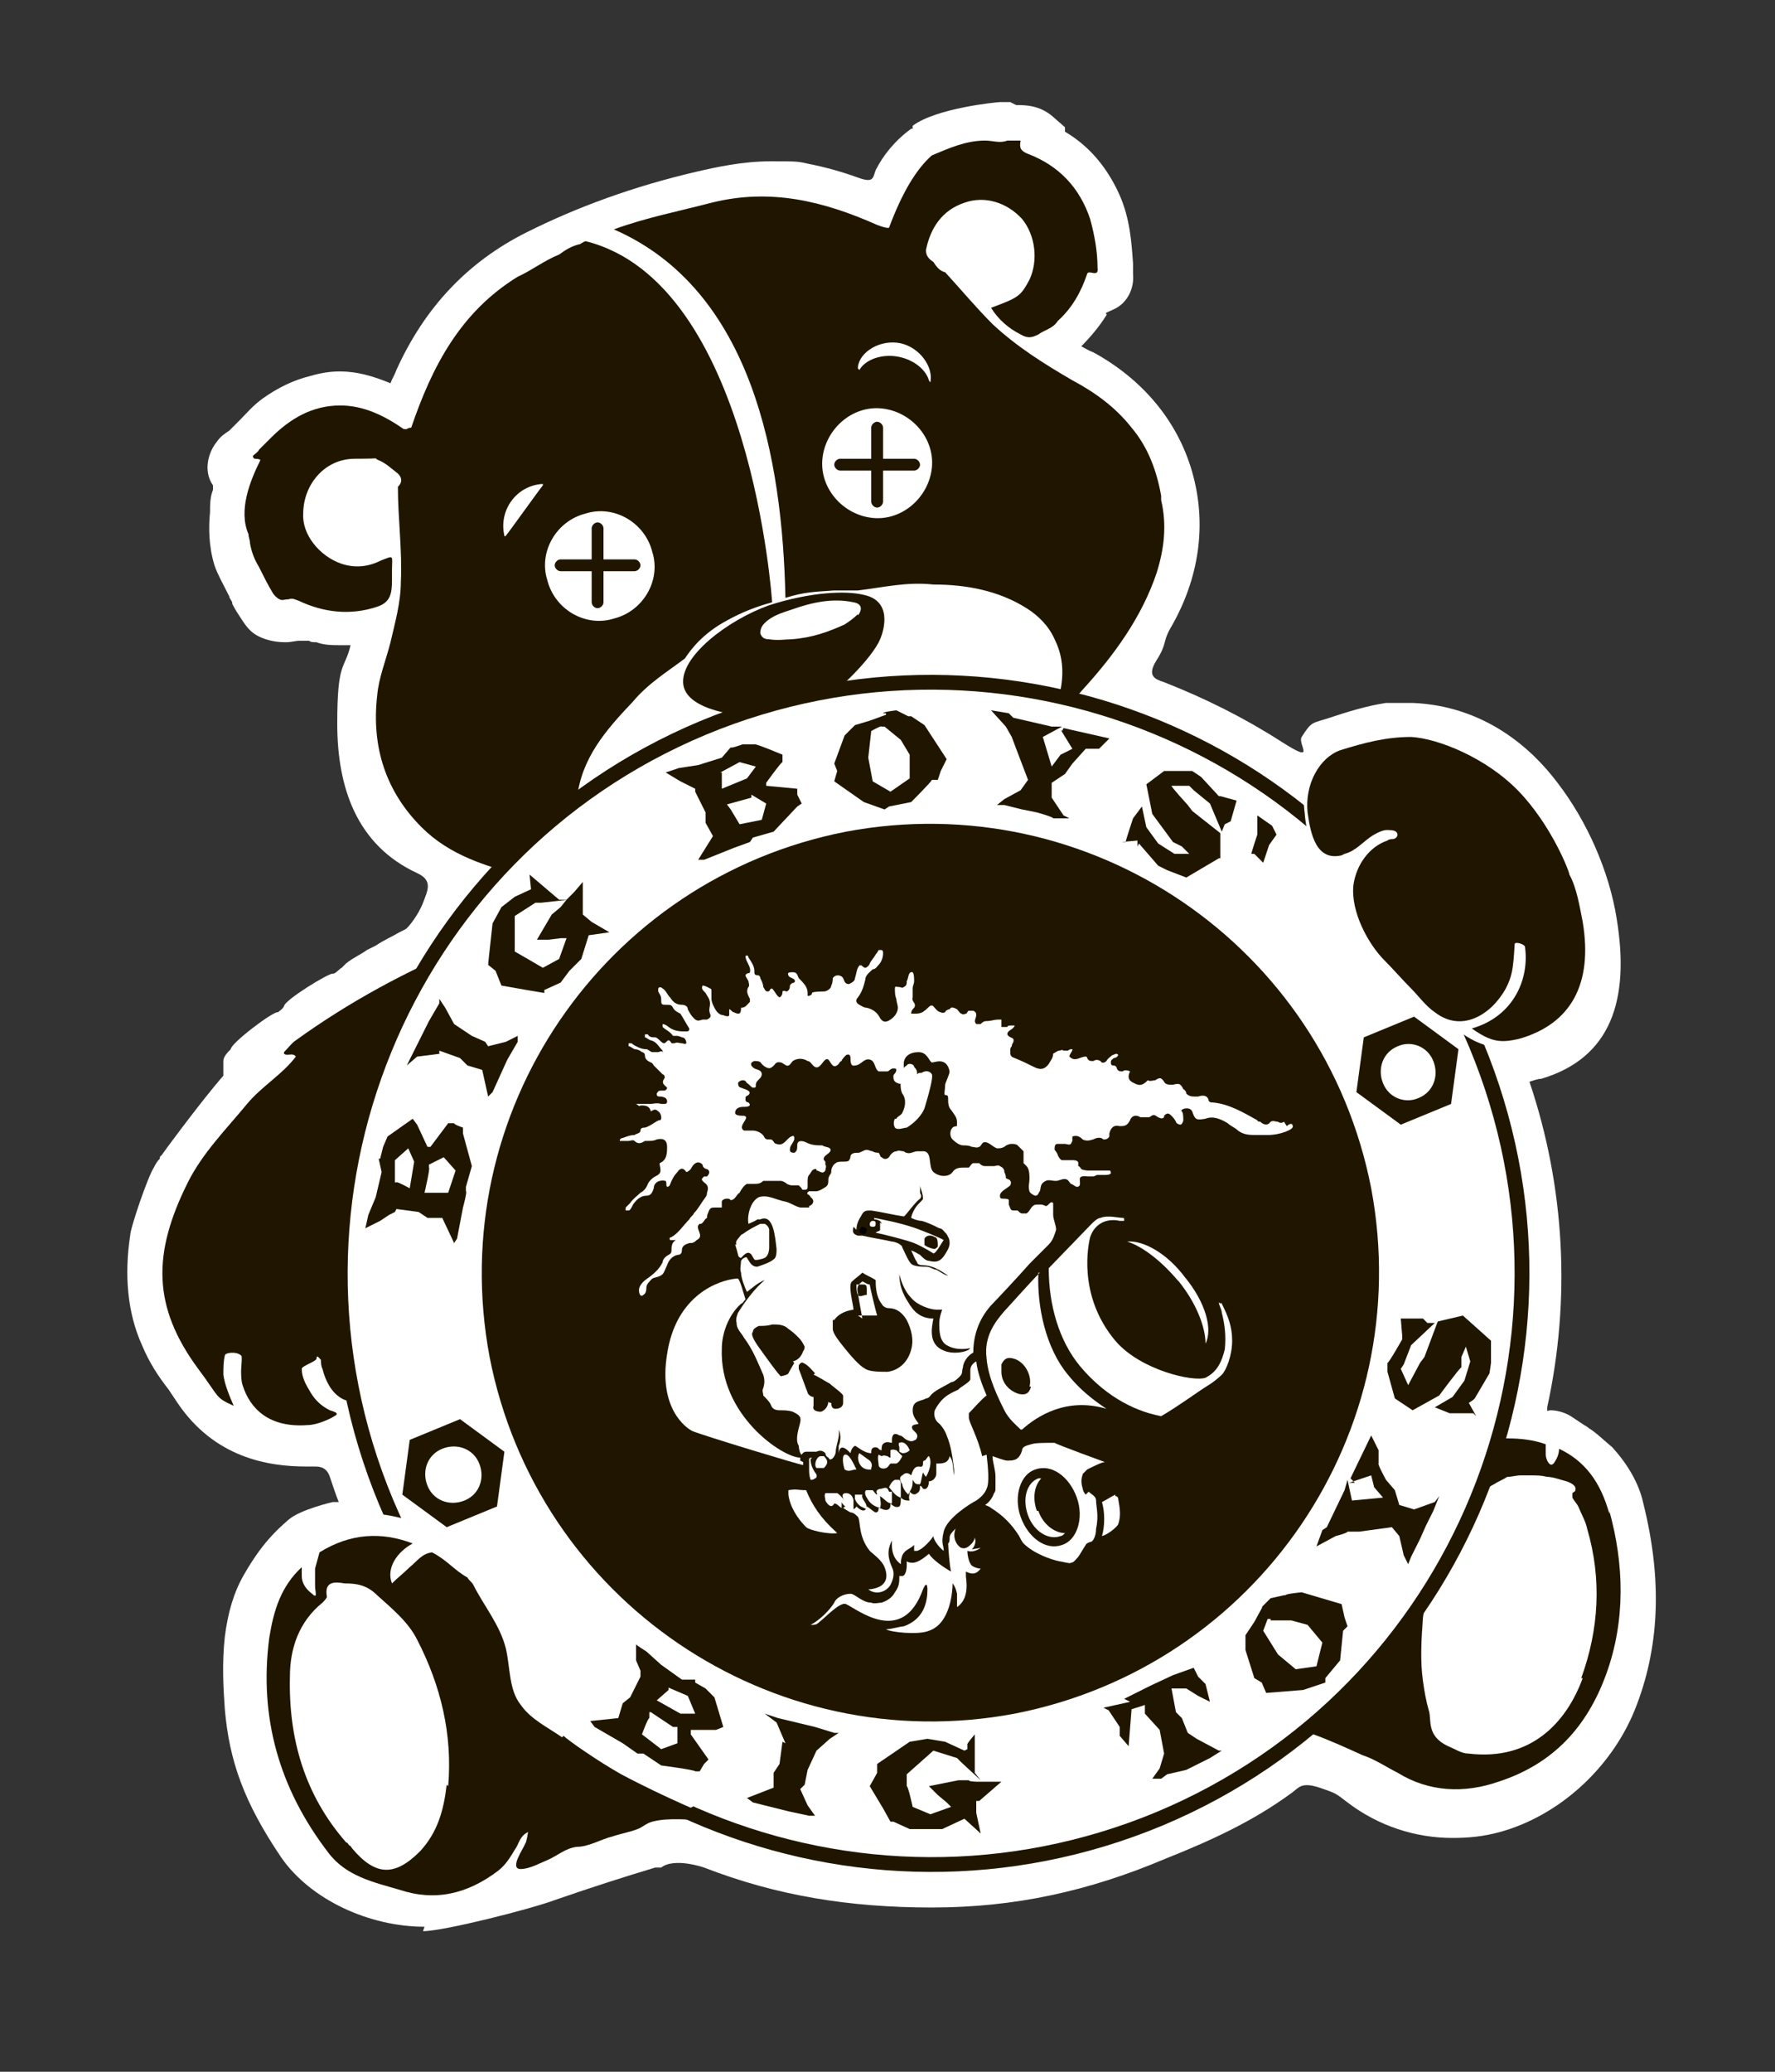 <?xml version="1.0" encoding="UTF-8"?> <svg xmlns="http://www.w3.org/2000/svg" version="1.2" viewBox="0 0 120 140"><rect x="0" y="0" width="120" height="140" fill="#333333" stroke="none"/><g><g id="_Слой_1" data-name="Слой_1"><path d="M28.7,130.2c-3.7,0-7.7-1.8-9.7-4.7-2.5-3.7-3.5-6.5-3.8-10-.1-1.4-.2-3.1,0-4.9.2-1.6.6-3,1.3-4.2,1.2-2.1,2.2-3,3-3.7s3-1.2,3-1.2c.1,0,.2,0,.4,0-.2-.5-.4-1.1-.6-1.7s-.6-.7-1-.7-.4,0-.6,0c-2.6,0-6.2-.6-8.7-4.3-.2-.3-.4-.6-.6-.9-.7-.9-1.3-1.8-1.8-3-1-2.2-1.2-4.8-.8-7.4,0-.5,1.2-4,1.6-4.6.1-.2.2-.4.4-.6,0,0,0-.2.1-.2.2-.3,2.2-3,3.6-4.7s.4-.3.6-.5c0,0,0,0,0,0,0-.4,0-.8,0-1.2,0-.3.3-.6.5-.8,0-.4,2.9-2.6,3.2-2.5.1-.1.3-.2.4-.4h0c0-.4,3.1-2.3,3.3-2.2.2,0,.4-.3.6-.4l.3-.3c.5-.4,1-.6,1.4-.9.2-.1.4-.2.6-.3.6-.4,1.1-.6,1.6-.9l.4-.2c.2-.1.9-1,1.2-1.8s.7-1.5-.4-2c-4.1-1.9-5.4-5.8-5.4-10.1s.5-3.6.9-5.3c-.1,0-.3,0-.4,0h-.2c-.6,0-1.2,0-1.7-.2-.2,0-.4,0-.5-.1-.1,0-.2,0-.3,0,0,0-.2,0-.3,0h-.1c-.2,0-.5.1-.9.1-.8,0-1.5-.2-2-.5-.5-.3-.8-.8-1-1.1-.2-.3-.4-.6-.6-1,0,0,0,0,0-.1-.1-.2-.2-.3-.2-.4-.4-.8-.8-1.5-1-2.1-.4-1.3-.4-2.6-.3-3.6h0c0-.5,0-1,.2-1.5,0,0,0-.3,0-.3,0,0,0,0,0,0-.7-1-.3-2.3.3-3,.2-.3.5-.5.8-.7.2-.2.5-.5.7-.7.5-.5.9-1,1.6-1.5,1-.7,2-1.2,3.2-1.5.7-.2,1.3-.3,2-.3,1.1,0,2.2.3,3.4.8.1-.3.3-.6.4-.9,1.9-4.2,4.8-7.3,8.8-9.3,3.4-1.7,7.2-3.1,11.5-4.1,1.3-.3,3.1-.7,5-.7s1.8,0,2.7.2c1,.2,2.1.5,3.2.9s1,0,1.2-.5c.5-1,1.3-2,2.4-2.8h.1c0-.1,0-.2,0-.2,1.6-1.2,5.7-1.6,5.9-1.6h.7c0,0,.4.2.4.2h0c.6,0,1.6,0,2.5.8l.8.7v.3c1.7,1,2.9,2.5,3.7,4.3.7,1.6.8,3.2.9,4.6v.7c.1,1-.4,2-1.3,2.4s-.4.2-.5.4c-.5.8-1.1,1.5-1.7,2.1.2.1.5.3.8.4,3.3,1.8,5.7,4.6,6.7,8.1,1,3.5.5,7.2-1.5,10.6-.5.9-.2,1-.9,2.1s-.1,1.3.5,1.5c2.8,1.1,5.4,2.4,7.9,4s1.1.2,1.4-.3c.7-1.1.7-.9,1.9-1.3,1.2-.4,2.5-.8,3.8-1,.5,0,.9,0,1.4,0s.3,0,.4,0c4.8.2,8,3,9.8,5.4,2,2.6,3.5,6,4,9.2.9,5.5-.4,9.4-5.1,10.8-.2,0-.5.1-.8.2,2.4,7.1,2.8,14.7,1.2,22,0,0,0,.1,0,.2s.1,0,.2,0c.4,0,.9.1,1.4.4.3.2.6.4.9.6,0,0,.2.1.3.2.5.3,1,.8,1.6,1.3,1,1.1,1.8,2.4,2.1,3.8,1.3,5.2,1.1,9.8-.6,14-1.6,3.9-5.1,7.1-9.1,8.2-1.1.3-2.1.4-3.2.4h0c-2.5,0-5-.8-7.1-2.4-.8-.6-.7-.6-1.9-1s-1.4,0-1.8.3c-2.7,2-5.6,3.3-8.6,4.5-5.2,2.2-10.2,3.3-15.8,3.3s-10.5-.8-15.4-2.7c0,0-2-.7-2.9,0h-.4c-2,.6-4.2,1.3-6.8,2.2-1.6.6-7.5,2.1-8.9,2.1Z" fill="#fff"></path><path d="M16.5,91.5" fill="#201600" fill-rule="evenodd"></path><path d="M109.3,101.8c-.3-1.1-.9-2.1-1.6-2.9-.4-.4-.8-.8-1.2-1.1-.3-.2-.6-.5-1-.7-.4-.2-.8-.2-1.2-.3-.3,0-.7-.2-1-.2-.4,0-.7,0-1.1,0-.2,0-.3,0-.5,0-.3,0-.7,0-1,0-.1,0-.3,0-.4,0-.3,0-.5.1-.8.2-.3,0-.5.2-.8.3,0,0-.2,0-.3.1-.2,0-.3.2-.5.2-.4.2-.7.4-1,.7-.2.2-.4.5-.6.7-.2.2-.5.4-.7.6-.5.5-1,1.1-1.4,1.7-.8,1.2-1.4,2.6-1.7,4-.4,1.5-.7,3-.8,4.6,0,.4-.2.8-.5,1.1-.3.3-.6.6-.9.9-.3.3-.6.7-1,.9-.4.2-.8.4-1.2.8-.6.7-1.2,1.2-2,1.7-.4.3-2.1,1-1.5,1.7.2.2.5.2.8.2.3,0,.6.2.9.2,2.1.4,4.2,1.1,5.9,2.4,5.9,4.6,13.8.9,16.3-5.3,1.7-4.2,1.6-8.5.5-12.8Z" fill="#fff" fill-rule="evenodd"></path><g><path d="M39.1,54.9c0-.3,0-.6-.1-.9.3-2.8,2-4.7,3.8-6.6,1-1.2,2.3-2,3.5-2.9,0,0,0,0,0,0,.4-.6,1.2-1.7,2.9-2.6.9-.5,1.9-.9,3-1.2,0,0-1.4-21.6-12.6-24.4-.1,0-.2.1-.4.2-.5.1-1,.4-1.4.7-1,.4-1.9,1.1-2.8,1.5-3.9,2.4-5.8,6.1-7.2,10.2,0,0-.2,0-.3.1,0,0-.1,0-.2,0-1.3-.9-2.7-1.6-4.3-1.6-1.9,0-3.4.9-4.7,2.2-.3.3-.5.5-.8.8,0,.1-.3.3-.4.4,0,.1,0,.1.1.2,0,0,.4,0,.4.1-.7,1.4-1.5,3.4-.8,5,0,.2.1.4.1.6.1.6.3,1.1.6,1.6.3.6.6,1.2.9,1.7.1.2.3.4.5.5.2.1.3,0,.6,0,.3-.1.4,0,.7.1,1.7.8,3.5,1,5.3.4.9-.3,1-.9,1-1.8,0-.2,0-.4,0-.6,0-1.1.2-1.1-.8-.7-.8.4-1.7.5-2.6.2-1.5-.5-2.7-2-2.6-3.4,0-1.9,1.4-3.7,3.5-3.7s1.1-.1,1.6.1c.5.2.9.6,1.3.9.3.3.3.6,0,.9,0,2.1.3,4.3.2,6.4,0,1.4-.4,2.8-.7,4.1-.3,1.2-.8,2.4-.9,3.6-.4,3.5.6,6.5,3,8.9,1.9,1.9,4.3,2.6,6.8,3.3,2.2.5,4.3.6,6.5.7.4,0,.9,0,1.3-.1-.8-.4-1.6-.7-2.2-1.2-1.2-.9-2-2.1-2-3.7Z" fill="#201600"></path><path d="M78.5,33.5c-.3-1.7-.9-3.3-2-4.6-1.1-1.4-2.5-2.4-4-3.2-1.9-1.1-3.8-2.3-5.4-3.8-1.1-1.1-2.1-2.3-3.2-3.5-.4-.1-.6-.4-.8-.7-.3-.2-.5-.4-.5-.8.3-1.5,1.1-2.7,2.6-3.2,1.4-.5,2.9,0,3.9,1.1.9,1.1,1.1,2.8.5,4.1-.6,1.1-.7,1.2-2.6,1.9.5.8,1.2,1.4,2,1.8.5.3.8.2,1.2,0,.4-.3,1-.4,1.3-.9,1-.9,1.6-2,2-3.2.1-.3.8.3.7-.4,0-1.1-.2-2.2-.5-3.3-.7-2.1-2.1-3.6-4.2-4.4-.5-.2-.6-.4-.5-.9-.3,0-.6,0-.9,0-.5.2-1,0-1.5,0-1.3,0-2.4.5-3.6,1q-1.6,1.4-2.9,4.9c-.3,0-.5-.1-.8-.2-3.6-1.6-7.2-2.5-11.2-1.5-2.3.6-4.4,1-6.6,1.8,9.4,4.1,11.4,15.6,11.6,24.9,1.3-.4,1.9-.4,3.3-.5,0,0,.2,0,.2,0,.5,0,.9,0,1.4,0,1.7-.2,3.3-.6,5.1-.4,2.2,0,4.4.4,6.3,1.6.8.5,1.5,1.2,1.9,2.1.9,1.8.5,3.6-.2,5.4.8-.6,1.5-1.3,2.1-2,2.1-2.3,4-4.9,5-7.9.5-1.6.7-3.2.3-4.9Z" fill="#201600"></path><polygon points="59.5 43.9 59.5 43.9 59.5 43.9 59.5 43.9" fill="#b27059"></polygon><path d="M58.4,40.2c-1.2-.3-3.6-.2-6.4.7-2.8,1-6.1,3.5-5.8,5.4.3,1.8,4.1,2.1,4.6,2.1,1.5,0,3,0,4.1-.6,1.7-.9,4.1-3.4,4.6-4.6.3-.7.8-2.6-1.1-3ZM58,41.5c-.3.3-.6.5-.9.7-1.1.5-2.2.9-3.6,1-.4,0-.9.1-1.5,0-.3,0-.5-.1-.6-.4,0-.3.1-.5.3-.7.5-.5,1.2-.7,1.8-.9,1.4-.5,2.8-.8,4.2-.5.6.1.6.5.3.9Z" fill="#201600"></path></g><path d="M34.1,64.5c-1-1.2-1-1.2-2.5-.6-4.1,1.7-8,3.8-11.6,6.4-.3.2-.5.5-.8.8,0,0,0,0,0,.1.2.2.6-.1.8.2-.9,1.2-2.3,2-3.3,3.2-1.4,1.7-3,3.3-4,5.3-2.4,4.8-2.4,8.4.7,12.6,1.5,2,1.1,1.9,2.4,2.5-.3-.7-.6-1.4-.7-2.1,0-.4,0-.9.1-1.3,0-.2.8-.3,1.1,0,.1,0,0,.8,0,1,0,.3,0,.7.1,1,.5,1.6,1.8,2.9,4.4,2.7.6,0,1.5-.4,1.8-.6.4-.2,0-.3-.3-.4-.6-.3-1-.7-1.3-1.2-.3-.5-.6-1-.6-1.6,0-.2,1-.5,1-.7,0-.3.2,0,.3.1,0,.2,0,.4.1.6.2.8.6,1.6,1.3,2,.7.4,1.7.2,2.4-.1.5-.2.8-.4,1.2-.8,1.7-1.6,1.8-3.5,2.1-5.8.2-2.6.5-5.2,1.6-7.6,1.7-4,4.3-7.3,7.9-9.7.3-.2.5-.4.9-.7-1.9-1.7-3.6-3.5-5.1-5.4Z" fill="#201600" fill-rule="evenodd"></path><path d="M35.6,115.7s0,0,0,0c0,0,0,0,0,0h0Z" fill="#b27059"></path><path d="M108.8,102.3c-.6-2.2-1.7-3.6-3.4-4.4,0,.3-.1.6-.3.9-.3.5-.6-.2-.6-.5,0-.2,0-.5,0-.7-.8-.3-1.7-.4-2.6-.4-.2,0-.4,0-.7,0-.3,0-.5,0-.8,0,.1.2.2.4.3.6.2.5.2,1,0,1.4-.2.6-.4,0-.4-.4,0-.4-.3-.7-.5-1.1,0-.1-.2-.3-.3-.4-.2.1-.5.3-.7.4-.4.2-.8.3-1.1.6-2.4,2-4.1,4.5-4.8,7.5-.2,1.1-.4,2.1-.5,3.2,0,.3,0,.5,0,.8,0,.2,0,.4,0,.6-.1.3-.4.7-.7,1-.2.3-.5.5-.8.7,0,0-.1.1-.2.2-.1.1-.3.3-.4.4-.4.3-.7.5-1.1.8-.3.2-.5.5-.7.7-.4.5-1,.8-1.6,1.1-.4.3-1.2.5-1.1,1.2,0,.3,1,.2,1.2.2.6,0,1.2.3,1.8.5,1.1.4,2.2.9,3.3,1.4.9.3,1.6.8,2.4,1.2,2.1,1.3,4.5,1.4,6.8.6,3.7-1.2,6-3.7,7.3-7.3,1.3-3.6,1.2-7.4.2-11ZM107,113.4c-1.1,3-3.5,5.6-7.7,5.1-.5,0-.9-.3-1.4-.5-1.5-.7-1.1-1.8-1.3-2.4-.2-.7-.3-1.3-.4-2-.2-1.4-.1-2.9,0-4.3.4-2.8,1.5-5.6,3.3-7.7.4-.5.9-1,1.5-1.3.3-.2.6-.3.9-.5.3,0,.6-.1.9-.1.2,0,.4,0,.7,0,.4,0,.7,0,1.1.1.4,0,.9.2,1.3.3.3.1.7.3.6.6,0,.1-.1.1-.2.2,0,0,0,.2,0,.3.1.2.3.4.4.6.2.5.5,1,.6,1.5,1,3.4.8,6.8-.4,10.1Z" fill="#201600" fill-rule="evenodd"></path><path d="M36.7,32.7c-1.8.1-3,1.8-2.6,3.5,0,0,0,.1.1,0,.4-.5,2.1-2.9,2.5-3.4,0,0,0-.1,0-.1Z" fill="#fff" fill-rule="evenodd"></path><path d="M59.6,27.6c-2-.2-3.8,1.4-4,3.4-.2,2,1.4,3.8,3.4,4,2,.2,3.8-1.4,4-3.4.2-2-1.4-3.8-3.4-4ZM61.8,31.8h-2.1v2.1c0,.2-.2.4-.4.4s-.4-.2-.4-.4v-2.1h-2.1c-.2,0-.4-.2-.4-.4s.2-.4.4-.4h2.1v-2.1c0-.2.2-.4.4-.4s.4.2.4.4v2.1h2.1c.2,0,.4.2.4.4s-.2.4-.4.4Z" fill="#fff" fill-rule="evenodd"></path><path d="M44.1,37.3c-.5-2-2.6-3.2-4.5-2.6-2,.5-3.2,2.6-2.6,4.5.5,2,2.6,3.2,4.5,2.6,2-.5,3.2-2.6,2.6-4.5ZM42.9,38.6h-2.1v2.1c0,.2-.2.4-.4.4s-.4-.2-.4-.4v-2.1h-2.1c-.2,0-.4-.2-.4-.4s.2-.4.4-.4h2.1v-2.1c0-.2.2-.4.4-.4s.4.2.4.4v2.1h2.1c.2,0,.4.2.4.4s-.2.4-.4.4Z" fill="#fff" fill-rule="evenodd"></path><path d="M58.1,25c.4-.7,1.5-1.1,2.6-.9,1.1.2,1.9.9,2.1,1.6,0,0,.1.2.1.1.2-1-.7-2.3-2-2.6-1.4-.3-2.8.6-2.9,1.6,0,.1,0,.1,0,.1Z" fill="#fff" fill-rule="evenodd"></path><polygon points="97.5 117.4 97.5 117.4 97.5 117.4 97.5 117.4" fill="#f2c99a" fill-rule="evenodd"></polygon><path d="M47.5,49.2c-20.3,8.5-29.9,31.9-21.4,52.3,8.5,20.3,31.9,29.9,52.3,21.4,20.3-8.5,29.9-31.9,21.4-52.3-8.5-20.3-31.9-29.9-52.3-21.4Z" fill="#fff" stroke="#201600" stroke-miterlimit="10"></path><path d="M57.2,56.2c-16.4,3.2-27.2,19-24.1,35.5,3.2,16.4,19,27.2,35.5,24.1,16.4-3.2,27.2-19,24.1-35.5-3.2-16.4-19-27.2-35.5-24.1Z" fill="#201600"></path><g><path d="M26.7,81.9l-.4.2-.6.4-1,.5.2-.9.5-1.2.4-1.7-.2-.9h.1c0,0,.2-.8.2-.8l.3-.7,1.7-1.2.3.4.7,1.5h.2s1.2-1.6,1.2-1.6h.4c0,.1.6.3.6.3v.4s.6,2.2.6,2.2l-.4,1.4v.3c.1,0-.2,1.1-.2,1.1l-.4,2.1h0s-.2.3-.2.3l-.8-1.7h-1s-.6-.4-.6-.4l-1.5-.2ZM26.7,79.9h.1c0-.1.9.4.9.4l.3-1.8-.4-.9-.9.8v1.5ZM28.8,80.6h.4s1.1,0,1.1,0l.5-1.5-.8-.9-1,.5v.2c.1,0-.3,1.7-.3,1.7Z" fill="#201600"></path><path d="M29.7,71.2h.1c0,0-1.6.2-1.6.2l-.7.6.4-.8,1.1-2.2.7-1.2v-.3s.4.6.4.6l.6,1.1,1.2.8.9.4.2.3,1.2-.3.8-.4v.4s-.7,1.2-.7,1.2l-1,2.2h0s-.3.3-.3.3l-.4-1.8-1-.3-.5-.5-1.4-.5Z" fill="#201600"></path><path d="M36.2,60.1h-.3c0,0-.1-1-.1-1l2,1.7h.6s-1.8.2-1.8.2h-.4s-1.4.9-1.4.9v2.4s.7.4.7.4l1.2.7,1.1-.6.5-1.4h-.4s-.8.1-.8.1h-.8c0,0,1-1.7,1-1.7l.6-.5.4-.5.5-.5.6-.7v2s0,.2,0,.2l.6.5,1.2.7-1.4.2-.5,1.6-.8.8-.6.8-1.1.5v.2c0,0-1.2-.2-1.2-.2l-1.7-.3-.4-1-.5-.4h0c0-.1.3-2.8.3-2.8l.6-1.1.9-.7,1.3-.6Z" fill="#201600"></path><path d="M47,53.3l-.4-.2-.6-.3-1-.6.9-.3,1.3-.2,1.6-.5.6-.7h0c0,.1.8-.2.8-.2h.8c0-.1,1.9.7,1.9.7v.5c-.1,0-1.1,1.4-1.1,1.4v.2c0,0,2.1.2,2.1.2v.4c0,0,.3.6.3.6l-.3.2-1.6,1.7-1.4.4-.2.3-1.1.4-2,.8h0c0,0-.4,0-.4,0l1-1.6-.5-.9v-.7s-.7-1.4-.7-1.4ZM48.6,52.2h.2s0,1.1,0,1.1l1.7-.7.6-.8-1.1-.3-1.3.7ZM49.1,54.3l.3.4.6,1,1.5-.3.3-1.1-1-.6v.2c0,0-1.8.5-1.8.5Z" fill="#201600"></path><path d="M59.9,48.2h-.2c0-.1.9-.2.9-.2l.8.4h.2s.9.6.9.6l1.5,2.3-.4.8-.2.6h-.4c0,.1-1.4,1.5-1.4,1.5l-1.5.3-.3.2-1.4-.5-2-1.4.2-.7-.2-.5h0c0,0,.7-1.9.7-1.9l.7-.7,1-.3,1.1-.4ZM59.8,49.1h-.2c0-.1-.7.3-.7.3l-.2,1.8.3,1.6,1.2.7,1.3-.9v-1.6s-.6-1-.6-1l-1.1-.9Z" fill="#201600"></path><path d="M71.8,49.4h0c0,0,.1-.2.1-.2l3.1.7h0s-.7.7-.7.7h-.9c0,0-.9,1-.9,1l-.5.7-.9.6v1s.8,1.2.8,1.2l.4.2h-1.1c0-.1-1.1-.4-1.1-.4l-1-.2-1.2-.3h-.5s.5-.4.5-.4l1.1-.6.5-.7-.8-2.1-.3-.8-.4-.7-1-1.1,1.2.2.3.3,2.6.6h.7s-1.3.7-1.3.7h0s.6,2,.6,2l.6-.8.8-.4-.8-1.3Z" fill="#201600"></path><path d="M76.9,57.2v-.4c0,0-1.1.1-1.1.1h.3c0-.1.5-1.6.5-1.6l.6-.8.3,1.4.8,1.1,1.1.7h1s-.5-.5-.5-.5l-.6-.3-1.4-1.9-.4-2,1.2-.9h1.9c0,0,.6.4.6.4l1.2,1.3h.1c0,0,1.1.3,1.1.3l-.4,1.4-.4.2-.2.5-.8-1.9-1.1-.9-.3-.3h-1.2c0,.1,1.1,1.3,1.1,1.3l.3.4,1.9,1.5v1.7c-.1,0-.1,0-.1,0l-2.2,1.3-1.3-.5-.6-.3-1.3-1.5Z" fill="#201600"></path><path d="M84.8,57.7h-.2c0-.1.4-1.3.4-1.3v-1.3s1,.7,1,.7l.3.6-.5.7-.4,1.2-.7-.7Z" fill="#201600"></path></g><g><path d="M43.3,113.3v-.4c0,0-.3-.7-.3-.7v-1.1c-.1,0,.7.5.7.5l1,.9,1.4,1h.9c0,0,0,.2,0,.2l.7.4.6.6.6,2-.5.2h-1.7c0,.1,0,.3,0,.3l1.2,1.7-.3.3-.3.5h-.3c0-.1-2.3-.4-2.3-.4l-1.2-.8h-.4s-1-.7-1-.7l-1.9-1.1h0c0,0-.3-.4-.3-.4l1.9-.2.3-1,.5-.4.7-1.4ZM43.9,115.7v.4c-.1,0-.5,1.1-.5,1.1l1.3,1,1.1-.4v-1.1c-.1,0-.3,0-.3,0l-1.5-1ZM45.2,114v.2c0,0-.8.7-.8.7l1.6.9h1c0,0-.5-1.2-.5-1.2l-1.4-.6Z" fill="#201600"></path><path d="M53.1,117.8h0c0,0-.6-1.4-.6-1.4l-.8-.6.9.3,2.5.6,1.3.4h.3s-.6.4-.6.4l-.9.8-.6,1.3-.2,1-.3.3.5,1.1.5.7h-.4c0,0-1.4-.3-1.4-.3l-2.4-.6h0c0,0-.4-.3-.4-.3l1.8-.7v-1c0,0,.4-.6.4-.6l.2-1.5Z" fill="#201600"></path><path d="M65.4,118.2v-.3c-.1,0,.5-.7.5-.7v2.6s.4.5.4.5l-1.3-1.2-.3-.3-1.6-.5-1.8,1.6v.8c.1,0,.4,1.4.4,1.4l1.2.5,1.4-.5-.3-.3-.6-.5-.6-.6,2-.4h.7c0,.1.6.1.6.1h.7c0,0,.9,0,.9,0l-1.5,1.3h-.2c0,0,0,.8,0,.8l.3,1.4-1.1-1-1.5.7h-1.2c0,0-1,0-1,0l-1.1-.5h-.2c0,0-.5-.9-.5-.9l-.9-1.5.5-.9v-.6s0,0,0,0l2.2-1.5,1.2-.2,1.2.2,1.3.6Z" fill="#201600"></path><path d="M75,115.6l-.4-.2,1.8-.4-.4-.2,1.2-.6.6-.3,1.5-.7,1.4-.5.3.6.5.5.3,1.2-.8-.4-.8-.5h-1c0,0,.3,1.6.3,1.6l.4.4.4,1,.6.4,1.5.8h.2s-.8.5-.8.5l-1.6.8-1.3.3-.4.3h-.6c0,0,.5-.7.5-.7l.3-1-.3-1.6-1-1.1v-.6c.1,0-.9.3-.9.3l-.2,2.5-.6-.7v-.6s-.8-1.2-.8-1.2Z" fill="#201600"></path><path d="M85.5,108.6h-.2c0,0,.6-.6.6-.6l.9-.2h.1c0-.1,1.1-.2,1.1-.2l2.7.8.2.9.2.6-.3.3-.2,2-1,1.2v.3c0,0-1.5.5-1.5.5l-2.5.2-.3-.7-.5-.3h0c0,0-.6-1.9-.6-1.9v-1c0,0,.6-.9.6-.9l.6-1.1ZM85.9,109.4h-.2s-.3.8-.3.8l1,1.6,1.2,1,1.4-.2.4-1.6-1-1.2-1.1-.3h-1.4Z" fill="#201600"></path><path d="M91.6,100.2h0c0,0-.3-.3-.3-.3l1.4-2.9h0c0,0,.5,1,.5,1v.9c-.1,0,.5,1.1.5,1.1l.6.7.3,1,1,.3,1.4-.5.3-.4-.4,1-.5,1-.4.9-.6,1.2-.2.5-.3-.6-.3-1.3-.5-.6-2.2.3h-.8c0,.1-.8.3-.8.3l-1.3.7.4-1.1.3-.2,1.2-2.5.2-.7.3,1.4h0c0,0,2.1-.2,2.1-.2l-.6-.7-.2-.8-1.5.5Z" fill="#201600"></path><path d="M99.6,94.6l-.3.2.5.9-.2-.2h-1.6s-1-.4-1-.4l1.2-.7.8-1.1.4-1.3-.3-1-.3.7v.7c-.1,0-1.5,1.9-1.5,1.9l-1.8,1-1.2-.8-.5-1.8v-.6c.1,0,1-1.6,1-1.6v-.2s-.1-1.2-.1-1.2h1.5s.3.3.3.3h.5c0,0-1.6,1.5-1.6,1.5l-.5,1.3-.2.3.5,1.1.8-1.5.3-.4.9-2.4,1.7-.4h0s1.9,1.7,1.9,1.7v1.5s-.1.7-.1.7l-1,1.7Z" fill="#201600"></path></g><path d="M95.6,68.7l-3.4,1.4-.5,3.7,3,2.2,3.4-1.4.5-3.7-3-2.2ZM95.9,74.2c-.9.4-2,0-2.4-1-.4-1,0-2.1,1-2.5.9-.4,2,0,2.4,1,.4,1,0,2.1-1,2.5Z" fill="#201600"></path><path d="M31.1,95.9l-3.4,1.4-.5,3.7,3,2.2,3.4-1.4.5-3.7-3-2.2ZM31.4,101.4c-1,.4-2.1,0-2.5-1-.4-1,0-2.1,1-2.5,1-.4,2.1,0,2.5,1,.4,1,0,2.1-1,2.5Z" fill="#201600"></path><polygon points="53 98.3 53 98.3 53 98.3 53 98.3" fill="#b46a55" fill-rule="evenodd"></polygon><path d="M58.6,83.1c0-.1-.2-.2-.3-.2-.1,0-.2.2-.2.3,0,.1.1.2.3.2.1,0,.2-.1.2-.3Z" fill-rule="evenodd"></path><polygon points="70.2 102.1 70.2 102.1 70.2 102.1 70.2 102.1" fill="#b46a55" fill-rule="evenodd"></polygon><g><path d="M61.5,100.8s0,0,0,0c.2-.3.2-.5.2-.8.2.3.2.3.5.3,0,0,0,0,0,0,.1-.2.1-.5.2-.8,0,0,.1.2.2.3,0,0,0,0,0,0,.3-.5.4-1.1.2-1.4-.1,0-.2.3-.3.3-.1,0-.1.1-.1.2,0,.3-.2.2-.3.2-.3,0-.4.3-.5.6-.2-.2-.4-.2-.6,0-.2.1-.2.3,0,.6,0,.2.2.5.4.7Z" fill="#fff" fill-rule="evenodd"></path><path d="M57.7,102s0,0,0,0c0-.1,0-.3,0-.6,0-.1-.1-.5-.5-.5s-.2.4-.1.5c0,0-.3-.4-.5-.5-.2,0-.3,0-.4,0-.2,0-.3,0-.4,0-.1.2,0,.3,0,.5.1.2.4.6.6.2.2,0,.3.2.5.3,0,0,0,0,0,0,0-.1,0-.2,0-.4,0,.1.4.5.6.5Z" fill="#fff" fill-rule="evenodd"></path><path d="M60.1,100.8c-.1-.3-.2-.3-.5-.2,0,0-.2,0-.3.1-.1.1,0,.2,0,.3-.1,0-.2-.2-.3-.3-.2,0-.2,0-.4,0-.2,0-.1.4,0,.5.2.4.5.6.9.7.1-.3,0-.5,0-.8.3.2.5.5.8.5,0-.3,0-.5,0-.8Z" fill="#fff" fill-rule="evenodd"></path><path d="M58.9,99.2s0,0,0,0c.1-.2,0-.4-.1-.5-.3-.2-.4-.3-.7-.5,0,0,0,0,0,0-.2.2-.1,1.2.8,1.1Z" fill="#fff" fill-rule="evenodd"></path><path d="M60.9,101.2s0,0,0,0c0-.3,0-.6,0-.9,0-.1,0-.2-.1-.3-.1,0-.2,0-.3,0-.2.1-.3.3-.4.5.2.2.4.6.8.7Z" fill="#fff" fill-rule="evenodd"></path><path d="M57.1,99.3c.3.2.5,0,.8,0,0,0,0,0,0,0-.2-.4-.5-1.1-.8-1-.2.1-.1.7,0,1,0,0,0,0,0,0Z" fill="#fff" fill-rule="evenodd"></path><path d="M59.4,98.3c-.1.2,0,.5,0,.7,0,.2.3.3.5.2.1,0,.2-.2.3-.3,0,0,.2,0,.4,0,.2-.1.3-.3.4-.5,0,0-.3-.3-.4-.4-.1,0-.2-.1-.4,0,0,.2,0,.3,0,.5,0,0-.1,0-.2-.1-.1,0-.2-.1-.4,0Z" fill="#fff" fill-rule="evenodd"></path><path d="M55.7,99.2c.3-.3.3-.5,0-.8,0,0-.1,0-.2,0-.3,0-.5.6-.3.8,0,0,0,0,.1,0,.1,0,.2,0,.4,0Z" fill="#fff" fill-rule="evenodd"></path><path d="M61,98.2c.1,0,.3,0,.5-.2-.2-.5-.5-.6-.7-.5-.1,0,0,.3,0,.3,0,0,0,.2,0,.3,0,0,0,0,.2.1Z" fill="#fff" fill-rule="evenodd"></path><path d="M60.5,75.6c-.1.2-.1.4,0,.6.2.2.6,0,.8,0,.5-.3,1-.8,1.2-1.3.3-1,.6-2.1.5-2.3-.1-.2-.4-.3-.7-.1-.2,0-.2,0-.3.1,0,0,0,0,0,0,0-.2,0-.3-.2-.5,0-.2-.4-.3-.5-.1-.2.1-.3.3-.3.4-.1.5-.2,1.1,0,1.5.3.4.2.9,0,1.3-.1.2-.3.2-.4.4Z" fill="#fff" fill-rule="evenodd"></path><path d="M54.9,98.5s0,0,0,0c0,0-.2,0-.2.1,0,0,0,0,0,0,0,0,0,.1,0,.2,0,.1,0,.2,0,.4,0,.3,0,.5.1.8,0,0,0,0,0,0,.1,0,.2,0,.3-.1.1,0,.2-.2,0-.4-.2-.3-.3-.6-.3-.9Z" fill="#fff" fill-rule="evenodd"></path><path d="M58.6,101.9s0,0,0,0c0-.4-.4-.6-.3-.9,0,0,0,0,0,0-.2,0-.4,0-.5,0,0,0,0,0,0,0,0,.1,0,.2,0,.3,0,0,.1.3.4.5.2.1.4.2.5.2Z" fill="#fff" fill-rule="evenodd"></path><path d="M54.7,81.6c-.2,0-.4,0-.6,0-.4-.1-.6-.3-1-.4-.6-.1-1.2-.5-1.8-.3-.6.3-.8,1.3-.7,1.8,0,0,0,0,0,0,0,0,.5-.2.6-.3,0,0,.1,0,.2,0,.9-.4,1,1.2,1.1,2,0,.2,0,.6-.2.7-.2.2-.8.4-1.1.5-.4,0-.5-.3-.7-.6,0-.1-.3,0-.4.2,0,.2-.1.6,0,.8,0,.3.2.9.4,1.3,0,0,0,0,0,0,.4-.3.7-.6,1.2-.8,0,0,.1,0,0,0-.7.6-1.3,1.4-1.8,2.2,0,0-.2.4-.1.7,0,.1,0,.2.1.4.1.2.3.4.4.6.6.8.9,1.6,1.3,2.5.1.3.1.6,0,.9-.1.2,0,.3,0,.5.2.2.4.4.5.6.1.3.3.4.6.4.3,0,.6,0,.9.1.6.3.6.4.4,1.1-.1.4-.2.9,0,1.2,0,.2.1.6.2.6,0,0,.1-.2.3-.2.1,0,.1,0,.3,0,.1,0,.2,0,.4,0,.2-.1.4-.1.6.1,0,0,0,.2.2.3,0,0,.1.2.2.1.1,0,.3-.3.3-.5,0-.4.3-1,.2-1.5.2.4.1.9,0,1.1,0,.2,0,.3,0,.5,0,0,0,0,0,0,.1-.8.7-.1.8,0,0-.1.1-.4.3-.5.1,0,.6.5,1.1.5,0-.2,0-.4.3-.4.2,0,.2.2.4.2,0-.2,0-.4.2-.5.2-.1.4,0,.5,0,0,0,0-.2,0-.2,0-.4.2-.5.5-.3.2,0,.3.2.5.3.4.2.5,0,.6,0,.1-.1.2-.3,0-.5-.2-.2-.2-.2-.2-.2-.2-.4.3-.3.4-.4-.2-.3-.4-.5-.4-.9,0-.7.6-.6.9-.8.2,0,.3-.2.4-.3.3-.3,1.2-.7,1.3-.8.2,0,.4-.2.6-.4.2-.2.1-.3.2-.6,0-.3.3-.8.7-1,0-1.6.7-2.7,1.4-3.4.2-.2,1.7-1.8,2.4-2.6,0,0,.9-.9,1.3-1.3.3-.3.4-.7.5-1,0-.3-.2-.7-.2-1,0-.2,0-.4,0-.5,0-.1,0-.2,0-.3-.2-.2-.3.2-.5.2,0,0-.2-.1-.3-.1,0,0-.2,0-.3,0-.4,0-.4.4-.7.6,0,0-.2,0-.3,0-.1,0-.2-.1-.3-.2-.1,0-.2,0-.3,0-.2,0-.2-.2-.3-.4,0,0,0-.2,0-.3,0-.1-.3-.1-.4-.1-.1,0-.2,0-.2-.2,0-.3.5-.5.7-.7,0,0,.1-.2,0-.3,0-.1-.2-.1-.3-.2,0-.1,0-.2-.1-.4,0-.2-.1-.3-.3-.4-.1-.1-.3,0-.4,0-.1,0-.2,0-.3,0-.1,0-.2,0-.3,0-.2,0-.3-.1-.4-.2,0,0-.3,0-.4,0-.1,0-.2.2-.3.3,0,0-.2,0-.3,0-.3,0-.6,0-.8.3-.2.3-.8.4-1.3,0-.4-.4,0-1.5-.8-1.4-.1,0-.2,0-.3,0-.2,0-.5.2-.7.1,0,0-.1,0-.2-.1-.2,0-.3-.1-.5,0-.2,0-.4.2-.5.4-.1.1-.3.2-.5,0-.1,0-.1-.2-.2-.3,0,0-.3,0-.4-.1-.1,0-.3-.1-.4-.1-.2,0-.4.2-.6.2-.2,0-.4,0-.5.2,0,0,0,.2-.1.3,0,.1-.3.1-.4.1-.2,0-.4,0-.5.1-.2.1-.3.4-.3.5,0,.1,0,.2-.1.3-.1.2-.1.2-.1.4,0,.4-.2.4-.5.6,0,0-.2.1-.3.1-.2,0-.4,0-.5,0,0,0-.2.1-.1.2,0,0,.2.1.2.2.3.2.2.5-.1.6ZM53.7,92.1c0,0-.3.5-.4.7,0,.1-.5.2-.5.2h0c-.1,0-1.1-1.4-1.6-2.1-.4-.6-.4-.8-.3-.9,0-.2.2-.3.4-.4.3,0,.6,0,.9-.1.4,0,.8,0,1.1.3.3.2.5.4.7.6,0,0,0,0,0,0,.2.2.3.4.4.6,0,0,0,0,0,0,0,0,0,.2-.1.3-.1.3-.3.6-.7.7ZM65.5,91.2s0,0,0,0c-.3.2-1.1.3-1.6.1-1.2-.4-.9-1.6-.8-2.2,0,0,0,0,0,0-.8,0-1.3-.4-1.7-1.1-.4-.6-.6-1.2-.6-1.9,0,0,0,0,0,0,0,0,.2,1,.8,1.6.4.5,1.3.8,1.7.8.2,0,.3,0,.4,0,0,0,0,0,0,0,0,0-.2.5-.2.9,0,0,0,0,0,0,0,0,0,0,0,0,0,.5,0,1.2.5,1.5.5.3,1.1.3,1.6.2ZM57.9,83.1c0-.3.1-.6.3-.9.2-.4.3-.4.7-.4.7.1,1.5.3,2.2.4,0,0,0,0,0,0,.1,0,.7-.9,1.1-1.2.1-.1.1-.2,0-.4,0-.2,0-.3,0-.5,0,0,0,0,0,0,0,.2.2.5.2.9,0,.1-.3.3-.5.6-.2.3-.3.6-.3.7,0,0,0,0,0,0,.2.1.5.2.7.2.4.1.8.3,1.2.5.2,0,.3.2.5.4.1.2.2.3.2.6,0,.3-.2.6-.4.9-.3.4-.6.4-1,.3-.2,0-.4-.2-.6-.4-.2-.1-.3-.2-.6-.3.2.4.2.5.4.8,0,0,0,.2.4.2.8,0,1.5.6,1.7.7,0,0,0,0,0,0-.2,0-.6-.3-.8-.4-.2,0-.4-.2-.7-.2-.2,0-.8,0-1-.2-.2-.2-.4-.7-.6-1.1,0-.2-.5-.4-.7-.4-.9-.2-1.1-.2-2-.4,0,0-.2,0-.3,0-.3-.1-.4-.2-.3-.6ZM56.4,89.2c.2-.3.6-.6,1.3-.7,0-.3-.4-1.7-.1-1.9.2-.2.5-.4.7-.6,0,0,0,0,0,0,.3.2.6.3.9.5,0,0,0,0,0,0,0,.3,0,1.1.4,1.6.1.2.3.3.5.3.5,0,.9.3,1.2.8.3.6.5,1.3.3,2-.2.8-.8,1.4-1.6,1.5-.5,0-1.2,0-1.5-.2-.4-.2-1-.9-1.4-1.4-.4-.5-.8-1-.8-1.3,0-.1,0-.5,0-.6ZM55,92.9c.1,0,.9.5,1.1.6.2.2.8.6.9.8,0,.2,0,.4,0,.5,0,.3-.3.4-.5.4-.2,0-.3-.1-.3-.4,0,0,0,0,0,0,0,0-.2,0-.2-.1,0,0,0,0,0,0s0,0,0,0c0,.3-.2.6-.5.7-.3,0-.6-.1-.5-.4,0-.2,0-.4,0-.6,0,0,0,0,0,0-.2,0-.4-.2-.4-.3-.2-.5-.4-1.1-.6-1.6,0,0,0-.1,0-.2,0-.1.2-.3.3-.2.3.1.7.6.8.7Z" fill="#fff" fill-rule="evenodd"></path><path d="M66.4,98.4c-.3-1.3-.9-2.3-.9-2.6,0-.1,0-.2,0-.3.3-.3.9-1,1.2-1.2,0,0,0,0,0,0-.3-.7-.6-1.5-.7-2.3-.2.1-.4.3-.4.6,0,.3,0,.5,0,.6,0,.2-.8.6-.8.7-.4.2-1.1.4-1.6,1.4-.1.3,0,.7.3.9,0,0,0,0,0,0,.2.2.4.5.5.8.3.7.4,1.5.5,2.3,0,.1,0,.3,0,.4,0,0,0,0,0,0-.1-.4,0-.9-.3-1.3-.1.5-.5.5-.9.5,0,0,0,0,0,0,0,.3,0,.4,0,.7,0,.2-.2.5-.5.5,0,0,0,0,0,0,0,.4-.2.6-.4.5,0,0-.1-.2-.2-.2,0,0,0,0,0,0,0,.2,0,.4-.2.5-.2.2-.4,0-.5-.1,0,0,0,0,0,0,0,.2-.1.4,0,.6,0,0,0,0,0,0-.2,0-.4,0-.6-.2,0,0,0,0,0,0,0,.3,0,.5-.1.6-.2.1-.4,0-.6-.2,0,0,0,0,0,0,0,0,0,0,0,.1,0,.3-.2.4-.5.3,0,0-.2-.1-.3-.1,0,0,0,0,0,0,0,.1,0,.3-.2.3-.1,0-.4-.3-.6-.4,0,0,0,0,0,0-.1.5-.5.2-.7,0,0,0,0,0,0,0,0,0-.1.2-.3.2-.2,0-.3-.2-.4-.2,0,0,0,0,0,0,0,0-.1,0-.2.1,0,0,0,0,0,0,0,0,.3.2.5.3.2,0,.4.2.5.3.2.3,0,1.3.8,2.3.2.2.8.6,1,1.1.2.5.2,1-.3,1.3-.2.1-.5.2-.8.2,0,0,0,0,0,0,.5.4,1.2.2,1.5-.3.2-.4.3-.8.1-1.2-.4-.9-.2-1.4,0-1.8,0,0,0,0,0,0,0,.3-.1,1.1.6,1.6,0,0,0,0,0,0,0-.1,0-.3.1-.6.2-.4.5-.4.8-.7,0,0,0,0,0,0,0,.2,0,.3,0,.4,0,0,.1,0,.2,0,.4-.1,1-.8,1.1-1,0,0,0,0,0,0,0,.2.3.7.7,1,0,0,0,0,0,0,0-.4-.2-.5,0-1.3.2-.9,1.8-1.9,2.2-2.1.3-.2.6-.5.7-.8.2-.4.1-1.4,0-2.3Z" fill="#fff" fill-rule="evenodd"></path><path d="M79.7,86.6c1.2,1.5,1.8,3.1,1.8,4.2,0,0,0,0,0,0,.5-1,0-2.8-1.4-4.5-1.2-1.6-2.8-2.5-3.9-2.4,0,0,0,0,0,0,1,.3,2.3,1.3,3.4,2.6Z" fill="#fff" fill-rule="evenodd"></path><path d="M56.5,103.5c-1-.9-1.6-1.8-2-2.8-.6,0-.6-.1-1.2,0,0,.1,0,.2,0,.3.1.8.6,1.6,1.2,2.2.2.2,1.5.5,2.1.4Z" fill="#fff" fill-rule="evenodd"></path><path d="M75.4,101c-.4.2-.5.3-.9.5.2.7.2,1.6,0,2.3.4-.1,1-.6,1.1-.8.2-.6.1-1.1,0-1.7,0,0,0-.2-.2-.2Z" fill="#fff" fill-rule="evenodd"></path><path d="M54.1,98.7s0,0,0-.2c-1.2,0-5.5-2.9-5.3-7.4,0-.9.4-2.2,1.3-3,.1,0,.2-.2.3-.3,0,0,0,0,0,0-.2-.6-.3-1.1-.5-1.4,0,0-.1,0-.1,0-1.2.1-4.1,1.1-4.7,5.1-.6,3.7,1.3,5,1.7,5.2.7.3,7.3,2.3,7.5,2.3,0,0,0-.1,0-.2Z" fill="#fff" fill-rule="evenodd"></path><path d="M59.5,82.6c0,0,0,.3,0,.5,0,.1-.2.1-.3.2,0,0,0,0,0,0,.5.1,2.1.5,2.6.7.7.3,1.3.7,1.3.7.2,0,.6-.8.7-.9,0,0,0,0,0,0-.1-.1-1.8-.8-2.2-.9-.9-.3-2-.5-2.5-.6,0,0,0,0,0,0,0,0,0,0,0,.1,0,0,0,0,0,0,.2,0,.5.1.5.3ZM62.5,83.7c.1-.2.4-.3.7-.1.2,0,.2.4.2.6,0,.1-.2.2-.2.2-.2,0-.7-.2-.7-.3,0,0,0-.2,0-.4Z" fill="#fff" fill-rule="evenodd"></path><path d="M51.6,82.8s0,0,0,0c0,0,0,0,0,0,0,0,0,0,0,0Z" fill="#fff" fill-rule="evenodd"></path><path d="M49.7,84.1q.1.3.2.7c0,.1.1.2.2.2,0,0,0,0,.2-.2.1-.1.3-.2.4-.1.1,0,.2.3.3.4,0,.1.5,0,.7-.1.2-.1.3-.4.3-.7,0-.3,0-.6,0-.9,0,0,0-.2,0-.3,0-.1-.1-.3-.3-.4,0,0-.2,0-.3,0-.4.2-.8.4-1.2.7-.1,0-.2.2-.3.3-.1.1-.2.3-.1.4Z" fill="#fff" fill-rule="evenodd"></path><path d="M59,82.9c.1,0,.2,0,.2-.2,0-.1,0-.2-.2-.2-.1,0-.2.1-.2.2,0,.1,0,.2.2.2Z" fill="#fff" fill-rule="evenodd"></path><path d="M58,88.9s0,0,0,0c.4,0,.9,0,1.3,0,0,0,0,0,0,0-.1-.3-.5-2-.5-2.1,0,0,0,0,0,0-.2,0-.4-.2-.5-.2,0,0,0,0,0,0-.3.2-.4.4-.3.8,0,0,.2,1.2.3,1.7ZM57.9,86.8c.2,0,.3,0,.4,0,.2,0,.3,0,.3.3,0,.1,0,.3,0,.4,0,0,0,0,0,0-.2,0-.5.2-.6,0-.1-.2-.1-.4-.1-.6,0,0,0,0,0,0Z" fill="#fff" fill-rule="evenodd"></path><path d="M70.3,86c-.7.7-2.2,2.4-2.4,2.6-.6.7-1.4,1.7-1.2,3.2.1,1.3.8,2.7,1.2,3.5.3.6.8,1,1.1,1.3,0,0,.1,0,.1,0,1-.9,3-2.2,5.7-1.4,0,0,0,0,0,0-.9-.6-1.8-1.3-2.6-2.3-1.5-1.8-2.1-4.6-2-6.9,0,0,0,0,0,0ZM69.7,93.7c-.1.4-.3.6-.8.5-.7-.2-1.2-.8-1.2-1.5,0-.2,0-.3,0-.5.2-.4.4-.5.8-.4.8.2,1.3,1.2,1.1,1.9Z" fill="#fff" fill-rule="evenodd"></path><path d="M82.4,88c0,.2.2.5.2.7.2.8.3,1.6.2,2.5-.2.8-.5,1.5-1.3,1.9-.8.3-4.4-.5-6.1-2.5-2.6-3.1-1.8-6.6-1.7-7,.3-.9,1.1-1.3,2-1.1,0,0,.2,0,.3,0,0-.2,0-.2-.1-.2-.3,0-1-.2-1.5,0-.2,0-.5.3-.6.4l-2.9,3s0,0,0,0c0,2.5.7,4.9,2.1,6.6,1.5,1.8,3.4,3,5.5,3.4,1.2-.7,2.4-1.6,3.2-2.1.2-.1.7-.5.9-.7.3-.3.7-1.3.7-2.3s-.3-1.7-.7-2.5c0-.1-.2,0-.1,0Z" fill="#fff" fill-rule="evenodd"></path><path d="M70.1,102.1c-.3-.8-.2-1.7.3-2.2,0,0,0,0,0,0,0,0-.1,0-.2,0-.8.3-1.1,1.4-.7,2.5.4,1.1,1.4,1.7,2.2,1.4.1,0,.2-.1.3-.2,0,0,0,0,0,0-.7,0-1.5-.6-1.8-1.5Z" fill="#fff" fill-rule="evenodd"></path><path d="M73.4,101c-.1-.1-.2-.3-.2-.4-.2-.6,0-.9,0-1,0,0,.2-.2.3-.3.4-.2,1-.5,1.2-.5,0,0,0,0,0,0,0,0,0,0,0,0s-3.3-1.2-3.4-1.3h0c-.8,0-1.3,0-1.6.1-.4.1-.6.2-.6.4-.2.7-.6.7-1,.7-.2,0-.7-.2-1-.3,0,0,0,0,0,0,0,.4.2.9.2,1.4,0,.2,0,.5,0,.7,0,.2,0,.3-.1.4-.1.3-.3.6-.6.8,0,0,0,0,0,0,0,0,.3.1.4.2.8.5,1.4,1.1,1.9,1.9.1.2.2.4.3.5.7.7,1.9,1.1,2.4,1.2.1,0,.8.2.8.1.2,0,.3-.2.5-.4.2-.3.3-.5.5-.8,0,0,0-.1.3-.2.2,0,.4-.4.4-.9.2-.9,0-1.5,0-1.9,0-.3-.3-.4-.5-.6ZM71.8,104.4c-1.1.4-2.3-.5-2.8-1.9-.5-1.4,0-2.9,1-3.2,1.1-.4,2.3.5,2.8,1.9.5,1.4,0,2.9-1,3.2Z" fill="#fff" fill-rule="evenodd"></path><polygon points="63.6 75.1 63.6 75.1 63.6 75.1 63.6 75.1" fill="#fff" fill-rule="evenodd"></polygon><polygon points="50 80.7 50 80.6 50 80.6 50 80.7" fill="#fff" fill-rule="evenodd"></polygon><polygon points="47.8 82.6 47.8 82.6 47.8 82.6 47.8 82.6" fill="#fff" fill-rule="evenodd"></polygon><polygon points="54.4 67.6 54.4 67.5 54.4 67.5 54.4 67.6" fill="#fff" fill-rule="evenodd"></polygon><polygon points="59.8 69.3 59.8 69.3 59.8 69.3 59.8 69.3" fill="#fff" fill-rule="evenodd"></polygon><path d="M60,67.6h0s0,0,0,0c0,0,0,0,0,0,0,0,0,0,0,0Z" fill="#fff" fill-rule="evenodd"></path><path d="M86.8,75.8c-.1.1-.3.1-.4,0-.2,0-.3-.1-.5,0-.2.3-.5.2-.7,0,0,0-.2,0-.2-.1-.9-.5-1.9-1.1-3-1.2-.1,0-.3,0-.3-.2-.1-.3-.4-.3-.7-.2,0,0-.1,0-.2,0-.2,0-.4,0-.6-.2,0,0,0-.2-.2-.3-.2-.4-.3-.4-.7-.3-.3,0-.5,0-.6-.2-.2-.3-.3-.3-.6-.1-.2,0-.3.1-.5,0-.4.4-.6.4-1.1.1-.3-.2-.2-.5-.1-.7-.2-.1-.4-.1-.5,0-.2,0-.3,0-.4-.2,0-.1-.1-.2-.2-.2-.1,0-.2,0-.2-.2,0-.2.1-.2.2-.3,0,0,.2,0,.3-.2-.1-.2-.3,0-.4,0-.1.1-.3.2-.4.4-.1.1-.3.2-.4,0-.2-.1-.3-.1-.5,0-.2,0-.3,0-.4-.2,0,0,0-.1-.1-.1-.4,0-.7.4-1.1,0,0-.2.2-.3.2-.5-.1,0-.2,0-.3.1,0,0-.2,0-.3,0-.1-.1-.2,0-.3,0-.1,0-.2.1-.4.2,0,.3-.2.5-.3.7-.3.4-.6.4-1,.2-.4-.2-.8-.4-1.3-.6-.3-.1-.3-.2-.3-.5,0-.1,0-.2.1-.3,0-.2.2-.3.1-.5-.1-.1-.3-.1-.4-.3,0-.3.4-.3.5-.6,0,0-.3,0-.3,0,0,0-.2,0-.2.1-.1,0-.3,0-.4,0,0,0,0-.2,0-.3,0,0,0-.1,0-.2,0,0-.1,0-.2,0-.3,0-.5.1-.8.1-.2,0-.3.1-.4.2-.1,0-.3,0-.3,0-.2-.2,0-.4,0-.6,0-.1,0-.2-.2-.3,0,0-.2,0-.3,0-.1,0-.1.2-.2.2,0,0-.2.1-.3,0-.1,0-.2-.2-.3-.3-.2-.1-.4-.2-.5,0-.1,0-.3.1-.3.2,0,0-.2.1-.3,0-.2,0-.4-.3-.5-.4-.2-.2-.4.2-.6.3-.2.2-.5.2-.7.2,0,0-.2,0-.2,0,0-.2.1-.3.2-.4.2-.3-.2-.4-.1-.7,0-.2,0-.4,0-.6,0-.2.1-.3.1-.5,0-.2,0-.7-.2-.6-.2,0-.2.5-.3.6,0,.2,0,.3-.2.4-.1.1-.2,0-.3,0-.2,0-.3-.1-.3.1,0,.2,0,.5.1.7,0,.2.1.4.1.6,0,.3-.2.6-.5.8,0,0,0,0,0,0-.3.2-.5.2-.7-.1-.2-.4-.5-.6-.9-.7-.2,0-.3-.1-.5-.2-.2-.1-.3-.3-.1-.5.3-.4.4-.8.5-1.2,0-.3.3-.5.5-.7.2,0,.3-.2.4-.3.2-.2.3-.5.3-.8,0,0,0-.2-.1-.2,0,0-.2,0-.2,0,0,0-.1.2-.2.3-.1.2-.3.4-.4.6,0,.1-.2.3-.3.3-.2,0-.3-.4-.5,0-.1.2-.1.4-.2.7,0,.2-.2.3-.4.4-.3,0-.3-.2-.4-.4-.1-.2-.5-.3-.7,0,0,.1,0,.3-.1.5,0,.2-.3.4-.5.4,0,0-.8,0-.8.1,0,0,0,0,0,0,0,.1-.1.2-.3.2,0,0,0,0,0-.1,0-.2,0-.3-.1-.5-.1-.2-.3-.4-.5-.6-.1-.2-.1-.4-.4-.4-.2,0-.4,0-.3.2,0,.2.6.2.4.5,0,0-.2,0-.3.2,0,.1,0,.3-.2.4-.1,0-.2-.1-.3,0,0,.1,0,.3-.2.4-.2-.1-.3-.4-.5-.6-.2,0-.1.2-.3.2-.2,0-.2-.2-.3-.3,0-.2-.1-.4-.2-.6,0,0,0-.2-.2-.2-.2,0-.2-.1-.2-.3,0-.3-.2-.6-.4-.9,0,0,0-.2-.2-.1,0,.4.4.7.3,1.1,0,.1-.2,0-.3.2,0,.1.1.2.2.4,0,.1.1.3,0,.4-.2.3,0,.6.1.8,0,0,0,0,0,.2-.2.2-.3.4-.6.4,0,.4-.1.5-.5.3-.1,0-.2-.2-.3-.2,0,.1,0,.3,0,.4,0,.1-.2.1-.4,0-.3,0-.5-.3-.6-.5-.1-.2-.2-.4-.2-.6,0,0,0-.1,0-.2,0-.1,0-.1,0-.3,0-.1,0-.2-.1-.2,0,0-.3-.2-.5-.2-.1.2,0,.3.2.5.1.2.3.4.3.7,0,.3-.1.4,0,.7.1.2,0,.3-.2.4-.1,0-.2,0-.3,0-.3.1-.4.1-.6-.1-.2-.2-.3-.4-.4-.6,0-.2-.2-.3-.4-.3-.4,0-.6-.2-.8-.5-.2-.2-.3-.5-.5-.6,0,0-.2-.2-.3,0,0,0,0,.1,0,.2.1.2.2.3.2.5,0,.4,0,.4.4.4.2,0,.3,0,.4.2.1.2.3.3.5.4,0,0,0,0,0,0,.2.3.4.7.6,1,0,.1,0,.2-.2.2-.4,0-.8,0-1.2-.3-.1-.1-.3-.2-.4-.2,0,0,0,.1,0,.2.2.2.5.3.7.6,0,0,.2,0,.2,0,.1,0,.2,0,.4.1.2,0,.3.2.3.4-.1.1-.2,0-.3,0-.2,0-.3-.1-.5,0,0,0-.1,0-.2,0,0,0-.1-.2-.2-.2-.1,0-.2.2-.3.2-.1,0-.2-.1-.3-.2,0,0-.2-.2-.3-.2-.2,0-.4,0-.5-.2,0,0-.2,0-.2,0,0,0,0,.2,0,.2.1,0,.3.2.4.2.4.1.5.4.8.7,0,0,0,.2,0,.3,0-.3,0-.3-.3-.2-.2,0-.3,0-.4,0-.1,0-.3-.2-.4-.2-.3,0-.5-.1-.7-.2,0,0-.2-.1-.3-.2,0,0-.2,0-.2,0,0,0,0,.2,0,.2.1,0,.2.1.4.2.2,0,.4.1.5.2.1,0,.2.1.2.2,0,.3.2.4.4.5,0,0,.1,0,.2.2.2.2.4.4.6.6.1,0,.2.2.1.3-.2.3,0,.4.2.6,0,0,0,0,0,0,0,.1-.1.2-.2.2,0,0-.1,0-.2,0-.1,0-.2,0-.3.2,0,.1,0,.2.2.2.1,0,.2,0,.4.1,0,0,.1.1.1.2,0,.1,0,.2-.2.2,0,0-.1,0-.2,0-.3-.1-.5,0-.8,0-.2,0-.4,0-.6,0,0,0-.2,0-.3,0,.2.1.2.2.3.1.3,0,.6,0,.7.4,0,0,0,0,0,0,.2-.1.3-.2.5,0,.2.1.3.6.1.6-.2,0-.6.4-1,.5-.1,0-.3,0-.3.2,0,.2-.3.2-.4.3-.3,0-.5.1-.8.2,0,0-.2,0-.2.2.2,0,.4,0,.6,0,.1,0,.3-.1.4,0,.2.2.4.2.7,0,0,0,0,0,.1,0,.3,0,.5,0,.7-.1.4-.1.7,0,.7.5,0,.4,0,.9-.5,1.1,0,0,0,0,0,.1.1.5.1.6-.3.8,0,0,0,0,0,0-.2.1-.4.3-.5.5-.1.3-.3.5-.5.6-.2.2-.5.4-.7.7,0,0-.2.2-.3.3,0,0,0,.1,0,.2,0,0,.2,0,.2,0,.1,0,.2-.2.3-.4.2-.3.5-.6.9-.6.3,0,.4-.2.5-.5,0-.4.4-.6.8-.5.1.1,0,.3.1.4.2,0,.2-.2.3-.4.1-.2.2-.4.4-.6.2-.3.4-.3.6,0,0,0,0,0,0,0,.1,0,.2-.1.3-.2,0,0,.1-.2.2-.3.2-.2.4-.2.6,0,0,.2.2.3.3.3.2.1.2.3,0,.5,0,0-.1,0-.2,0-.2.2-.2.2,0,.4.3.2.3.4.2.7,0,0,0,.2-.1.3-.3.4-.5.8-.8,1.1,0,0,0,0,0,0,0,.1-.2.2-.3.4-.4.4-.7.9-1.2,1.2,0,0-.2,0-.1.2.1,0,.3,0,.4,0-.2.1-.3.3-.3.6,0,.2,0,.3-.2.4-.2.1-.4.3-.4.5-.2.4-.5.7-.9,1-.3.2-.7.5-.7.9,0,.2.1.5.3.3.2-.1.2-.4.2-.5,0-.2.2-.4.4-.6.2-.1.5-.1.7-.3.1-.1.2-.4.3-.6.1-.3.3-.6.7-.7.2,0,.3-.1.3-.3,0-.3.2-.4.5-.5.2,0,.3,0,.5-.2.6-.3-.2-.8.2-1.1,0,0,0,0,.1,0,.2-.1.2-.3.4-.4,0-.1,0-.2.1-.4.1-.3.2-.3.5-.3.1,0,.3,0,.4,0,0-.1,0-.3,0-.4,0-.1.2-.2.3-.2.2,0,.2,0,.3.1.3,0,.4-.4.6-.5.1-.2.3-.5.5-.6.2,0,.3,0,.5,0,.2,0,.4,0,.6-.2.1,0,.2,0,.3,0,.1,0,.2,0,.4,0,.2,0,.3,0,.5,0,.1,0,.3.1.4.2,0,0,.2.1.3.1.2,0,.4,0,.5,0,0,0,.1.1.2.2,0,0,0,.1.1.1.2,0,.3,0,.3-.2,0-.1,0-.2,0-.3,0-.2,0-.4.1-.5.1-.1.2-.4.4-.4,0,0,0,0,.1,0,0,0,0,.1,0,.1.2,0,.4.3.6,0,0-.1.1-.3,0-.4,0,0,0-.1,0-.2h0c-.1-.1-.2-.2,0-.4.1-.1.5-.3.3-.5-.1-.1-.4-.1-.5-.2-.4,0-.7,0-1.1-.2-.2-.1-.6-.2-.6.2,0,.2,0,.4-.2.5-.1,0-.3,0-.3-.2,0-.3.2-.4.3-.7,0-.2,0-.3-.2-.2-.3.1-.5.7-1,.5-.2,0-.2-.3-.4-.3,0,0-.2,0-.2,0,0,0-.1,0-.2-.1-.1-.3-.5-.5-.8-.5-.2,0-.4,0-.6,0-.5-.3.5-.9,0-1-.2,0-.6,0-.6-.2,0-.3.3-.4.5-.4.2,0,.7,0,.4-.3,0,0-.2,0-.2-.2,0-.2,0-.2.2-.3.3-.3-.3-.4-.5-.5-.1,0-.2-.1-.2-.3,0-.1.2-.2.3-.2.1,0,.2,0,.3.2.1,0,.3.3.4.3.2,0,.2,0,.2-.2,0-.3.4-.4.4-.7,0-.3-.3-.3-.5-.4-.3-.2-.3-.4,0-.5.2,0,.4,0,.5.2.2.2.5.4.7.2.2-.1.2-.4.6-.3.1,0,.4.3.5.2.1,0,.2-.2.3-.3.3-.2.7-.2,1,0,.2,0,.3.3.5.4.4.2.6-.7.9-.5.2.2.3.7.7.3,0,0,.1-.2.2-.2,0-.1.2-.3.3-.4.2-.1.3,0,.3.2,0,.2,0,.6.3.5.4,0,.6-.5,1-.4.4.1.3.6.6.8.2,0,.4,0,.6,0,.1,0,.2-.2.4-.2.1,0,.2,0,.2.1,0,.2-.2.3-.2.4,0,.2,0,.4.3.5.2.1.4,0,.4-.2,0-.4,0-.7,0-1.1,0-.5.4-.8,1-.8.6,0,.7.6.9.7.2,0,1-.4,1.2.6,0,.2-.3.8-.3.9,0,.3-.1.7,0,.7.1,0,.2,0,.2.2,0,.3,0,.6.2.8.2.3.4.5.4.8,0,.1,0,.2,0,.3,0,0-.2,0-.3.1-.2.2-.2.6,0,.8.2.2.5.4.7.4.2,0,.4,0,.6.1.2,0,.3.1.5,0,.1,0,.2-.3.3-.3.3-.1.6.3.9.4.2,0,.3,0,.5-.1.1-.1.3-.2.5-.2.1,0,.3,0,.4.1.1.1.3.3.4.4,0,.2,0,.3,0,.5,0,.1,0,.2,0,.3,0,0,.1.1.2.2.2.2.2.6.2.9,0,.2-.1.5,0,.8,0,.1.3.3.4.3.2,0,.2-.2.3-.3.1-.3,0-.5.4-.7.2-.1.4,0,.7,0,.2,0,.5-.2.7-.1.1,0,.2.2.3.3.1,0,.3.2.4.2.3,0,.2-.3.2-.5,0-.3.4-.2.6-.2,0,0,.2,0,.3,0,.1,0,.2-.1.3-.1.1,0,.2,0,.4,0,.2,0,.4,0,.5-.1,0-.1,0-.2-.1-.2,0,0-.2,0-.3,0-.3,0-.6,0-1,0-.2,0-.4,0-.6-.1,0,0-.1-.2-.2-.2,0,0,0-.1,0-.2,0-.2-.3-.2-.4-.2-.2,0-.5,0-.7,0-.1,0-.3-.3-.3-.4,0,0-.1-.2-.2-.3,0-.2,0-.4.2-.4.2,0,.3,0,.5,0,.1,0,.3.1.4,0,0,0,.1-.2.1-.2,0,0,0-.2,0-.3.3-.1.5,0,.7.2.2.1.4.1.7,0,.2-.1.5-.2.7,0,.1,0,.3,0,.4-.2,0,0,0-.1,0-.2.1-.4.3-.6.7-.5.3,0,.5,0,.7-.4.1-.3.4-.4.7-.2,0,0,.1,0,.2,0,.2,0,.3,0,.4,0,.3-.2.3-.2.6,0,.2.1.3.1.4,0,0,0,0,0,0-.1.2-.2.3-.2.5,0,.1.1.2.2.3.4,0,.1.2.2.3.2.1,0,.2-.2.2-.3,0-.2,0-.5-.1-.6-.2-.1.5-.4.7,0,.2.6.3.6.9.5,0,0,0,0,0,0,.5-.2,1,0,1.5.3.2.2.5.3.7.5.4.3.8.3,1.3.3.2,0,.5,0,.7,0,.9,0,1.8-.4,1.7-.6,0-.2-.2-.2-.4,0Z" fill="#fff" fill-rule="evenodd"></path><polygon points="54.4 67.5 54.4 67.5 54.4 67.5 54.4 67.5" fill="#fff" fill-rule="evenodd"></polygon><polygon points="53.3 66.3 53.3 66.3 53.3 66.3 53.3 66.3" fill="#fff" fill-rule="evenodd"></polygon><path d="M53.4,66.4h0s0,0,0,0c0,0,0,0,0,0Z" fill="#fff" fill-rule="evenodd"></path><path d="M65.7,104.7c.2-.2.3-.5.2-.8,0,0,0,0,0,0,0,.1-.1.3-.2.4-.2.2-.4.4-.7.3-.1,0-.7-.5-.4-1.3,0,0,0,0,0,0-.2.2-.4.4-.4.6,0,.2,0,.3-.1.4,0,.2.1,1.6.2,1.9,0,0,0,0,0,0,0,0-1.1-.6-1.5-1.2,0,0,0,0,0,0-.7.6-1,.6-1.1.6-.1,0-.3,0-.4-.1,0,0,0,0,0,0,0,0,0,.2,0,.3,0,.3-.1.7-.3.7,0,0-.2,0-.2,0,0,0,0,0,0,0,0,.4,0,.7-.3,1.1-.2.4-.6.6-.9.7-.2,0-.5.1-.7,0-.6,0-1.1-.6-1.4-.6-.5,0-1,.3-1.1.6-.3.5-1,1.2-1.6,1.5,0,0,0,0,0,0,.3,0,.4,0,.6-.2.3-.2,1.4-1.4,1.8-1.2.7.3,3.8,2.9,5.2-1,.3-.7.3,0,.3,0,0,.8-.2,2-1.6,2.5-.2,0-.9.2-1.2.2,0,0,0,0,0,0,.3.2,2.2.4,2.9.1,1.5-.5,1.6-2.8,1.6-3.2,0,0,0,0,0,0,0,0,.2.2.3.7,0,.3,0,.8,0,.9,0,0,0,0,0,0,.9-.6.6-1.9.6-2.1,0-.2,0-.4,0-.3.4.2.7.2,1-.2,0,0,0,0,0,0,0,0,0,0,0,0,0,0-.3,0-.6-.2-.2-.2-.3-.7-.3-1,0,0,0,0,0,0,.3.1.6,0,.9-.2Z" fill="#fff" fill-rule="evenodd"></path></g><path d="M102.2,70.8c-1.2.1-2.3-.2-3.4-1l-.7-.5c-.3,0-.6-.2-.8-.4-1.8-1.3-3.5-3.1-5.2-5.5-1-1.3-1.3-3-.8-4.6,0,0,0-.2,0-.2h-.3c-2.2,0-2.7-2.3-2.8-3.7,0,0,0,0,0,0-.3-2.1.8-4.2,2.5-4.8,1.1-.4,2.3-.7,3.4-.9.5,0,1,0,1.5,0,4,.2,6.7,2.6,8.3,4.7,1.8,2.3,3.2,5.4,3.6,8.3.7,4.5-.9,7.4-4.7,8.5-.2,0-.5.1-.7.2Z" fill="#fff" fill-rule="evenodd"></path><path d="M90.9,57.7s0,0,0,0c.8-.2,1.3-.9,2-1.3s.9-.3,1.1-.3c.6,0,.6.5.2.6-.1,0-.3,0-.4.1-1.2.4-2.1,1.6-2.3,3-.2,1.8,1,4,2.1,5.1.6.6,1.2,1.3,1.8,1.9.5.5,1,1.2,1.6,1.6,1.8,1.4,3.8.2,4.8-1.6.4-.8.5-1.2.6-3,0-.2.7,0,.7.2.3,2.2-.8,4.7-3.6,5.5,1.3.9,1.9,1,3.2.7,3.5-1,5-3.7,4.3-7.9-.2-1-.4-2.3-.9-3.2,0-.2-1.2-3.3-3.4-5.6-2.2-2.3-5.5-3.6-7.3-3.7-1.7,0-3.2.4-4.8.9-1.4.5-2.4,2.3-2.2,4.2.2,1.5.6,3.3,2.3,2.9Z" fill="#201600" fill-rule="evenodd"></path><path d="M40.5,117.6c-1.5-.9-2.7-2-4-3.2-.3-.3-.7-.6-.9-.9-.8-1-.5-2.6-1.1-3.7-.4-.8-.9-1.5-1.3-2.3-.4-.8-.9-1.5-1.6-2.1-.3-.3-.7-.6-1.1-.9-.4-.4-.8-.7-1.3-1-.5-.3-1-.6-1.6-.8-.8-.2-1.6-.4-2.4-.4-.4,0-.7,0-1.1.2-.4.1-.8,0-1.2,0-.7,0-1.4.1-2,.6-.3.3-.6.7-1,1-.1.1-.2.3-.3.4-.5.6-.9,1.1-1.3,1.8-.6,1.1-.9,2.3-1,3.5-.2,1.5-.1,3,0,4.5.3,3.6,1.8,6.7,3.8,9.6,2.4,3.5,7.3,4.6,10.9,3.2,1.6-.6,3.3-1.3,5-1.9,2.3-.8,4.6-1.6,7-2.2,1.1-.3,1.5-.4,2.6-.8.8-.4,1-.3,1.3-.2.1,0,.2,0,.3,0,.2-.4-.5-.7-3.1-2-2-1-3.9-2.2-4.5-2.4Z" fill="#fff" fill-rule="evenodd"></path><path d="M38,117.4c-1-.7-2.1-1.2-2.8-2.2-.8-1-.7-2.5-1-3.8-.4-1.6-1.5-2.9-2.2-4.3-.1-.2-.3-.3-.4-.5-.9-.5-1.4-1.2-2.4-1.7,0,0,0,0,0,0-.7.1-1,.6-1.5,1-.4.4-.8.7-1.2,1.1-.4-1,.3-2.1,1.4-2.7-2.1-.8-4.2-.7-6.3.6-.1.4-.2.7-.3,1.1,0,.4,0,.8,0,1.2,0,.3.2.9-.2.5-.4-.3-.7-.7-.7-1.2,0-.2,0-.4,0-.6-1.4,1.3-1.9,2.9-2.2,4.8-.7,5.4.7,10.2,4,14.5,1.2,1.6,3.1,2,4.8,2.5,2.4.8,4.6.3,6.7-1.3.5-.4.8-.9,1.1-1.4.3-.4.3-.9.9-1.2,0,0-.1.7-.2.8-.1.3-1.1,1.7-.3,1.7.6,0,1.3-.4,1.8-.6.7-.3,1.2-.8,2-.9.8,0,1.6-.5,2.4-.7.6-.2,1.2-.3,1.7-.5.3-.1.6-.4,1-.5,1.1-.3,2.6-.1,3.7-.1.2,0,.6.1.4-.2,0,0-3.2-1.3-6.2-2.9-1.6-.9-3.6-2.3-3.9-2.6ZM30.2,120.6c-.2,1.7-.6,3.2-1.8,4.5-1.7,1.7-3,1.7-4.6-.2,0,0-.1-.2-.2-.2,0,0-.1-.2-.2-.2-2.8-3.2-3.9-7-3.8-11.2,0-1.9.6-3.7,2.2-5,.1-.1.3-.3.3-.4-.2-1.1.6-1,1.2-.9.8,0,1.5.1,2.2.8,1,.9,2.1,1.8,2.7,3,1.6,3.1,2.4,6.4,2.1,9.9Z" fill="#201600"></path><polygon points="86 117.4 86 117.4 86 117.4 86 117.4" fill="#f2c99a" fill-rule="evenodd"></polygon></g></g></svg> 